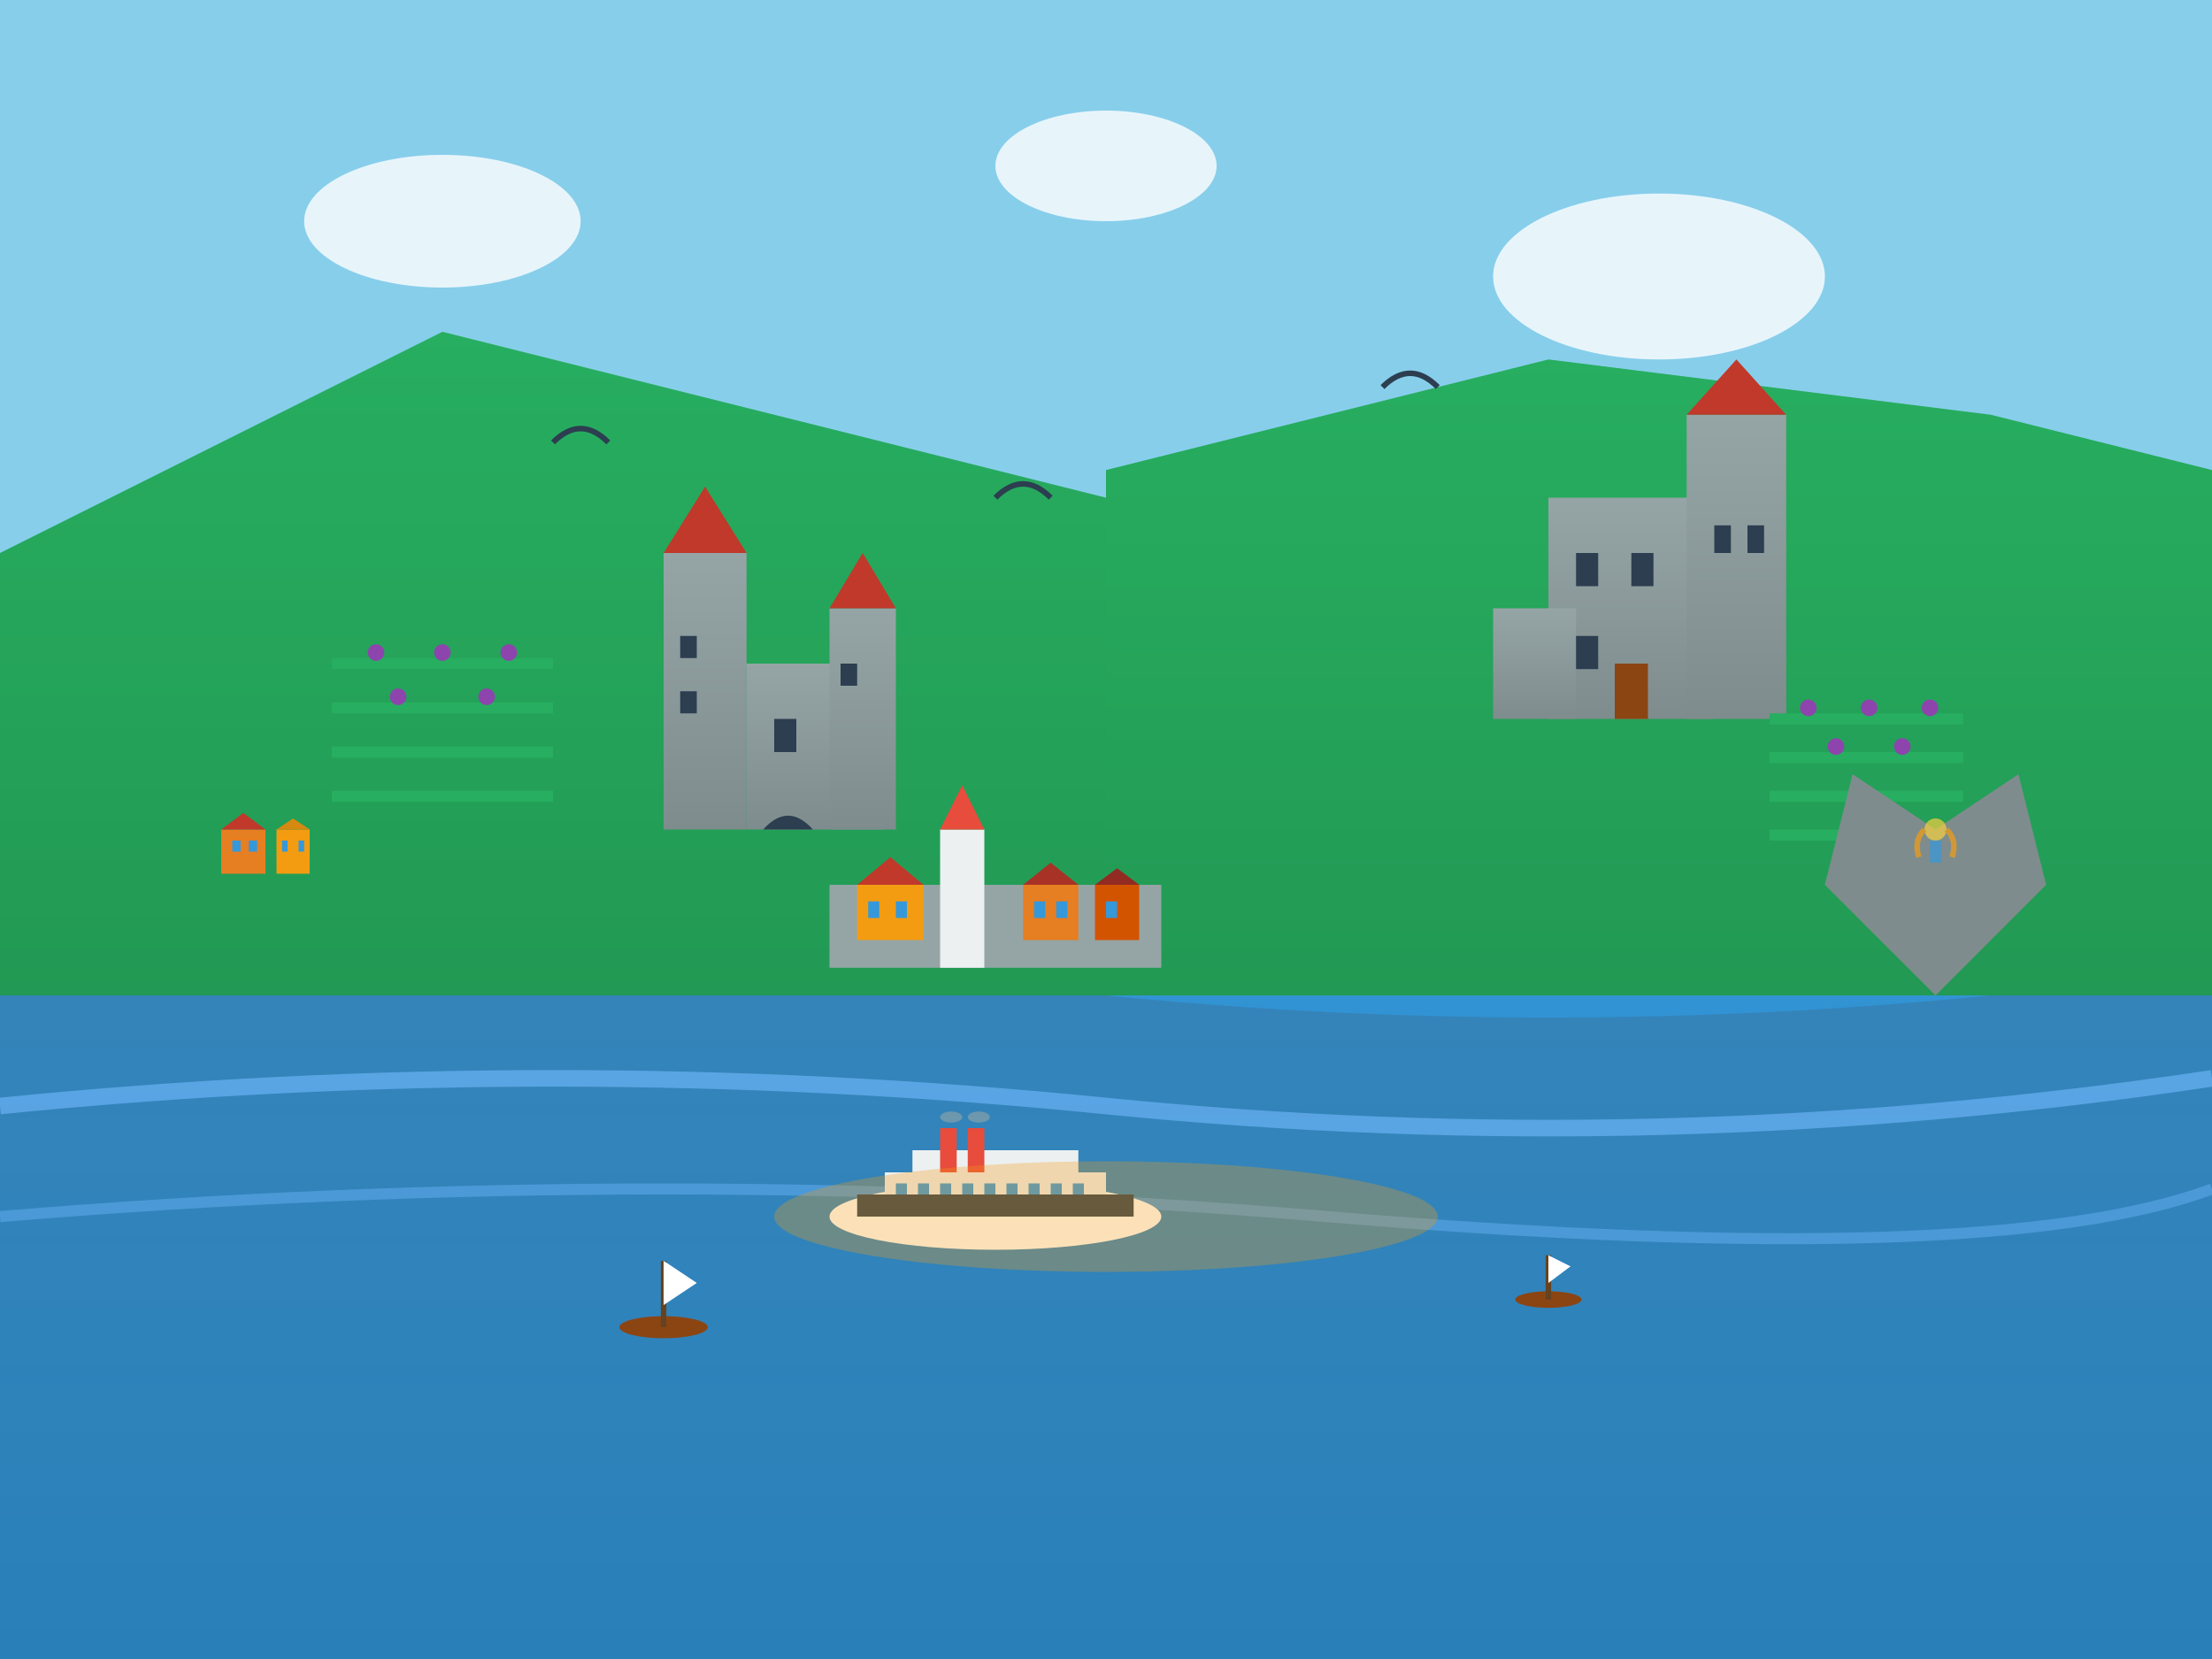 <svg width="400" height="300" viewBox="0 0 400 300" xmlns="http://www.w3.org/2000/svg">
  <rect x="0" y="0" width="400" height="300" fill="#333333" stroke="none"/>
  <defs>
    <linearGradient id="rhineGradient" x1="0%" y1="0%" x2="0%" y2="100%">
      <stop offset="0%" style="stop-color:#3498db;stop-opacity:0.8" />
      <stop offset="100%" style="stop-color:#2980b9;stop-opacity:1" />
    </linearGradient>
    <linearGradient id="castleGradient" x1="0%" y1="0%" x2="0%" y2="100%">
      <stop offset="0%" style="stop-color:#95a5a6;stop-opacity:1" />
      <stop offset="100%" style="stop-color:#7f8c8d;stop-opacity:1" />
    </linearGradient>
    <linearGradient id="vineyardGradient" x1="0%" y1="0%" x2="0%" y2="100%">
      <stop offset="0%" style="stop-color:#27ae60;stop-opacity:1" />
      <stop offset="100%" style="stop-color:#229954;stop-opacity:1" />
    </linearGradient>
  </defs>
  
  <!-- Sky background -->
  <rect width="400" height="180" fill="#87CEEB"/>
  
  <!-- Rhine River -->
  <path d="M0,180 Q100,170 200,180 T400,175" fill="url(#rhineGradient)" stroke="none"/>
  <rect x="0" y="180" width="400" height="120" fill="url(#rhineGradient)"/>
  
  <!-- River curves and flow -->
  <path d="M0,200 Q100,190 200,200 T400,195" stroke="#74b9ff" stroke-width="3" fill="none" opacity="0.6"/>
  <path d="M0,220 Q120,210 240,220 T400,215" stroke="#74b9ff" stroke-width="2" fill="none" opacity="0.4"/>
  
  <!-- Left riverbank hills -->
  <polygon points="0,100 80,60 160,80 200,90 200,180 0,180" fill="url(#vineyardGradient)"/>
  
  <!-- Right riverbank hills -->
  <polygon points="200,85 280,65 360,75 400,85 400,180 200,180" fill="url(#vineyardGradient)"/>
  
  <!-- Castle on left hill (Burg Rheinstein) -->
  <g transform="translate(120,100)">
    <!-- Castle tower -->
    <rect x="0" y="0" width="15" height="50" fill="url(#castleGradient)"/>
    <polygon points="0,0 7.5,-12 15,0" fill="#c0392b"/>
    
    <!-- Castle wall -->
    <rect x="15" y="20" width="25" height="30" fill="url(#castleGradient)"/>
    
    <!-- Keep -->
    <rect x="30" y="10" width="12" height="40" fill="url(#castleGradient)"/>
    <polygon points="30,10 36,0 42,10" fill="#c0392b"/>
    
    <!-- Windows -->
    <rect x="3" y="15" width="3" height="4" fill="#2c3e50"/>
    <rect x="3" y="25" width="3" height="4" fill="#2c3e50"/>
    <rect x="20" y="30" width="4" height="6" fill="#2c3e50"/>
    <rect x="32" y="20" width="3" height="4" fill="#2c3e50"/>
    
    <!-- Castle gate -->
    <path d="M18,50 Q22.5,45 27,50" fill="#2c3e50"/>
  </g>
  
  <!-- Castle on right hill (Burg Reichenstein) -->
  <g transform="translate(280,90)">
    <!-- Main castle building -->
    <rect x="0" y="0" width="30" height="40" fill="url(#castleGradient)"/>
    
    <!-- Tower -->
    <rect x="25" y="-15" width="18" height="55" fill="url(#castleGradient)"/>
    <polygon points="25,-15 34,-25 43,-15" fill="#c0392b"/>
    
    <!-- Defensive wall -->
    <rect x="-10" y="20" width="15" height="20" fill="url(#castleGradient)"/>
    
    <!-- Windows -->
    <rect x="5" y="10" width="4" height="6" fill="#2c3e50"/>
    <rect x="15" y="10" width="4" height="6" fill="#2c3e50"/>
    <rect x="5" y="25" width="4" height="6" fill="#2c3e50"/>
    <rect x="30" y="5" width="3" height="5" fill="#2c3e50"/>
    <rect x="36" y="5" width="3" height="5" fill="#2c3e50"/>
    
    <!-- Castle entrance -->
    <rect x="12" y="30" width="6" height="10" fill="#8b4513"/>
  </g>
  
  <!-- Terraced vineyards -->
  <g>
    <!-- Left bank terraces -->
    <g transform="translate(60,120)">
      <line x1="0" y1="0" x2="40" y2="0" stroke="#27ae60" stroke-width="2"/>
      <line x1="0" y1="8" x2="40" y2="8" stroke="#27ae60" stroke-width="2"/>
      <line x1="0" y1="16" x2="40" y2="16" stroke="#27ae60" stroke-width="2"/>
      <line x1="0" y1="24" x2="40" y2="24" stroke="#27ae60" stroke-width="2"/>
      
      <!-- Grape vines -->
      <circle cx="8" cy="-2" r="1.5" fill="#8e44ad"/>
      <circle cx="20" cy="-2" r="1.5" fill="#8e44ad"/>
      <circle cx="32" cy="-2" r="1.5" fill="#8e44ad"/>
      <circle cx="12" cy="6" r="1.5" fill="#8e44ad"/>
      <circle cx="28" cy="6" r="1.5" fill="#8e44ad"/>
    </g>
    
    <!-- Right bank terraces -->
    <g transform="translate(320,130)">
      <line x1="0" y1="0" x2="35" y2="0" stroke="#27ae60" stroke-width="2"/>
      <line x1="0" y1="7" x2="35" y2="7" stroke="#27ae60" stroke-width="2"/>
      <line x1="0" y1="14" x2="35" y2="14" stroke="#27ae60" stroke-width="2"/>
      <line x1="0" y1="21" x2="35" y2="21" stroke="#27ae60" stroke-width="2"/>
      
      <!-- Grape vines -->
      <circle cx="7" cy="-2" r="1.5" fill="#8e44ad"/>
      <circle cx="18" cy="-2" r="1.5" fill="#8e44ad"/>
      <circle cx="29" cy="-2" r="1.5" fill="#8e44ad"/>
      <circle cx="12" cy="5" r="1.5" fill="#8e44ad"/>
      <circle cx="24" cy="5" r="1.5" fill="#8e44ad"/>
    </g>
  </g>
  
  <!-- Medieval town (Bacharach) -->
  <g transform="translate(150,160)">
    <!-- Town walls -->
    <rect x="0" y="0" width="60" height="15" fill="#95a5a6"/>
    
    <!-- Church tower -->
    <rect x="20" y="-10" width="8" height="25" fill="#ecf0f1"/>
    <polygon points="20,-10 24,-18 28,-10" fill="#e74c3c"/>
    
    <!-- Houses -->
    <rect x="5" y="0" width="12" height="10" fill="#f39c12"/>
    <polygon points="5,0 11,-5 17,0" fill="#c0392b"/>
    <rect x="7" y="3" width="2" height="3" fill="#3498db"/>
    <rect x="12" y="3" width="2" height="3" fill="#3498db"/>
    
    <rect x="35" y="0" width="10" height="10" fill="#e67e22"/>
    <polygon points="35,0 40,-4 45,0" fill="#a93226"/>
    <rect x="37" y="3" width="2" height="3" fill="#3498db"/>
    <rect x="41" y="3" width="2" height="3" fill="#3498db"/>
    
    <rect x="48" y="0" width="8" height="10" fill="#d35400"/>
    <polygon points="48,0 52,-3 56,0" fill="#922b21"/>
    <rect x="50" y="3" width="2" height="3" fill="#3498db"/>
  </g>
  
  <!-- Rhine cruise ship -->
  <g transform="translate(180,220)">
    <!-- Ship hull -->
    <ellipse cx="0" cy="0" rx="30" ry="6" fill="#ffffff"/>
    <rect x="-25" y="-4" width="50" height="4" fill="#2c3e50"/>
    
    <!-- Ship structure -->
    <rect x="-20" y="-8" width="40" height="4" fill="#ecf0f1"/>
    <rect x="-15" y="-12" width="30" height="4" fill="#ecf0f1"/>
    
    <!-- Smokestacks -->
    <rect x="-10" y="-16" width="3" height="8" fill="#e74c3c"/>
    <rect x="-5" y="-16" width="3" height="8" fill="#e74c3c"/>
    
    <!-- Smoke -->
    <ellipse cx="-8" cy="-18" rx="2" ry="1" fill="#95a5a6" opacity="0.6"/>
    <ellipse cx="-3" cy="-18" rx="2" ry="1" fill="#95a5a6" opacity="0.6"/>
    
    <!-- Windows -->
    <rect x="-18" y="-6" width="2" height="2" fill="#3498db"/>
    <rect x="-14" y="-6" width="2" height="2" fill="#3498db"/>
    <rect x="-10" y="-6" width="2" height="2" fill="#3498db"/>
    <rect x="-6" y="-6" width="2" height="2" fill="#3498db"/>
    <rect x="-2" y="-6" width="2" height="2" fill="#3498db"/>
    <rect x="2" y="-6" width="2" height="2" fill="#3498db"/>
    <rect x="6" y="-6" width="2" height="2" fill="#3498db"/>
    <rect x="10" y="-6" width="2" height="2" fill="#3498db"/>
    <rect x="14" y="-6" width="2" height="2" fill="#3498db"/>
  </g>
  
  <!-- Loreley Rock -->
  <g transform="translate(350,140)">
    <polygon points="0,40 -20,20 -15,0 0,10 15,0 20,20" fill="#7f8c8d"/>
    
    <!-- Loreley figure (mythical) -->
    <g transform="translate(0,15)" opacity="0.7">
      <circle cx="0" cy="-5" r="2" fill="#f4d03f"/>
      <rect x="-1" y="-3" width="2" height="4" fill="#3498db"/>
      <!-- Long hair -->
      <path d="M-2,-5 Q-4,-3 -3,0" stroke="#f39c12" stroke-width="1" fill="none"/>
      <path d="M2,-5 Q4,-3 3,0" stroke="#f39c12" stroke-width="1" fill="none"/>
    </g>
  </g>
  
  <!-- Vineyard village -->
  <g transform="translate(40,150)">
    <rect x="0" y="0" width="8" height="8" fill="#e67e22"/>
    <polygon points="0,0 4,-3 8,0" fill="#c0392b"/>
    <rect x="2" y="2" width="1.5" height="2" fill="#3498db"/>
    <rect x="5" y="2" width="1.5" height="2" fill="#3498db"/>
    
    <rect x="10" y="0" width="6" height="8" fill="#f39c12"/>
    <polygon points="10,0 13,-2 16,0" fill="#d68910"/>
    <rect x="11" y="2" width="1" height="2" fill="#3498db"/>
    <rect x="14" y="2" width="1" height="2" fill="#3498db"/>
  </g>
  
  <!-- Birds flying -->
  <g stroke="#2c3e50" stroke-width="1" fill="none">
    <path d="M100,80 Q105,75 110,80"/>
    <path d="M250,70 Q255,65 260,70"/>
    <path d="M180,90 Q185,85 190,90"/>
  </g>
  
  <!-- Clouds -->
  <g opacity="0.8">
    <ellipse cx="80" cy="40" rx="25" ry="12" fill="#ffffff"/>
    <ellipse cx="300" cy="50" rx="30" ry="15" fill="#ffffff"/>
    <ellipse cx="200" cy="30" rx="20" ry="10" fill="#ffffff"/>
  </g>
  
  <!-- Rhine sunset reflection -->
  <ellipse cx="200" cy="220" rx="60" ry="10" fill="#f39c12" opacity="0.3"/>
  
  <!-- Sailing boats -->
  <g transform="translate(120,240)">
    <ellipse cx="0" cy="0" rx="8" ry="2" fill="#8b4513"/>
    <line x1="0" y1="0" x2="0" y2="-12" stroke="#654321" stroke-width="1"/>
    <polygon points="0,-12 6,-8 0,-4" fill="#ffffff"/>
  </g>
  
  <g transform="translate(280,235)">
    <ellipse cx="0" cy="0" rx="6" ry="1.5" fill="#8b4513"/>
    <line x1="0" y1="0" x2="0" y2="-8" stroke="#654321" stroke-width="1"/>
    <polygon points="0,-8 4,-6 0,-3" fill="#ffffff"/>
  </g>
</svg>
